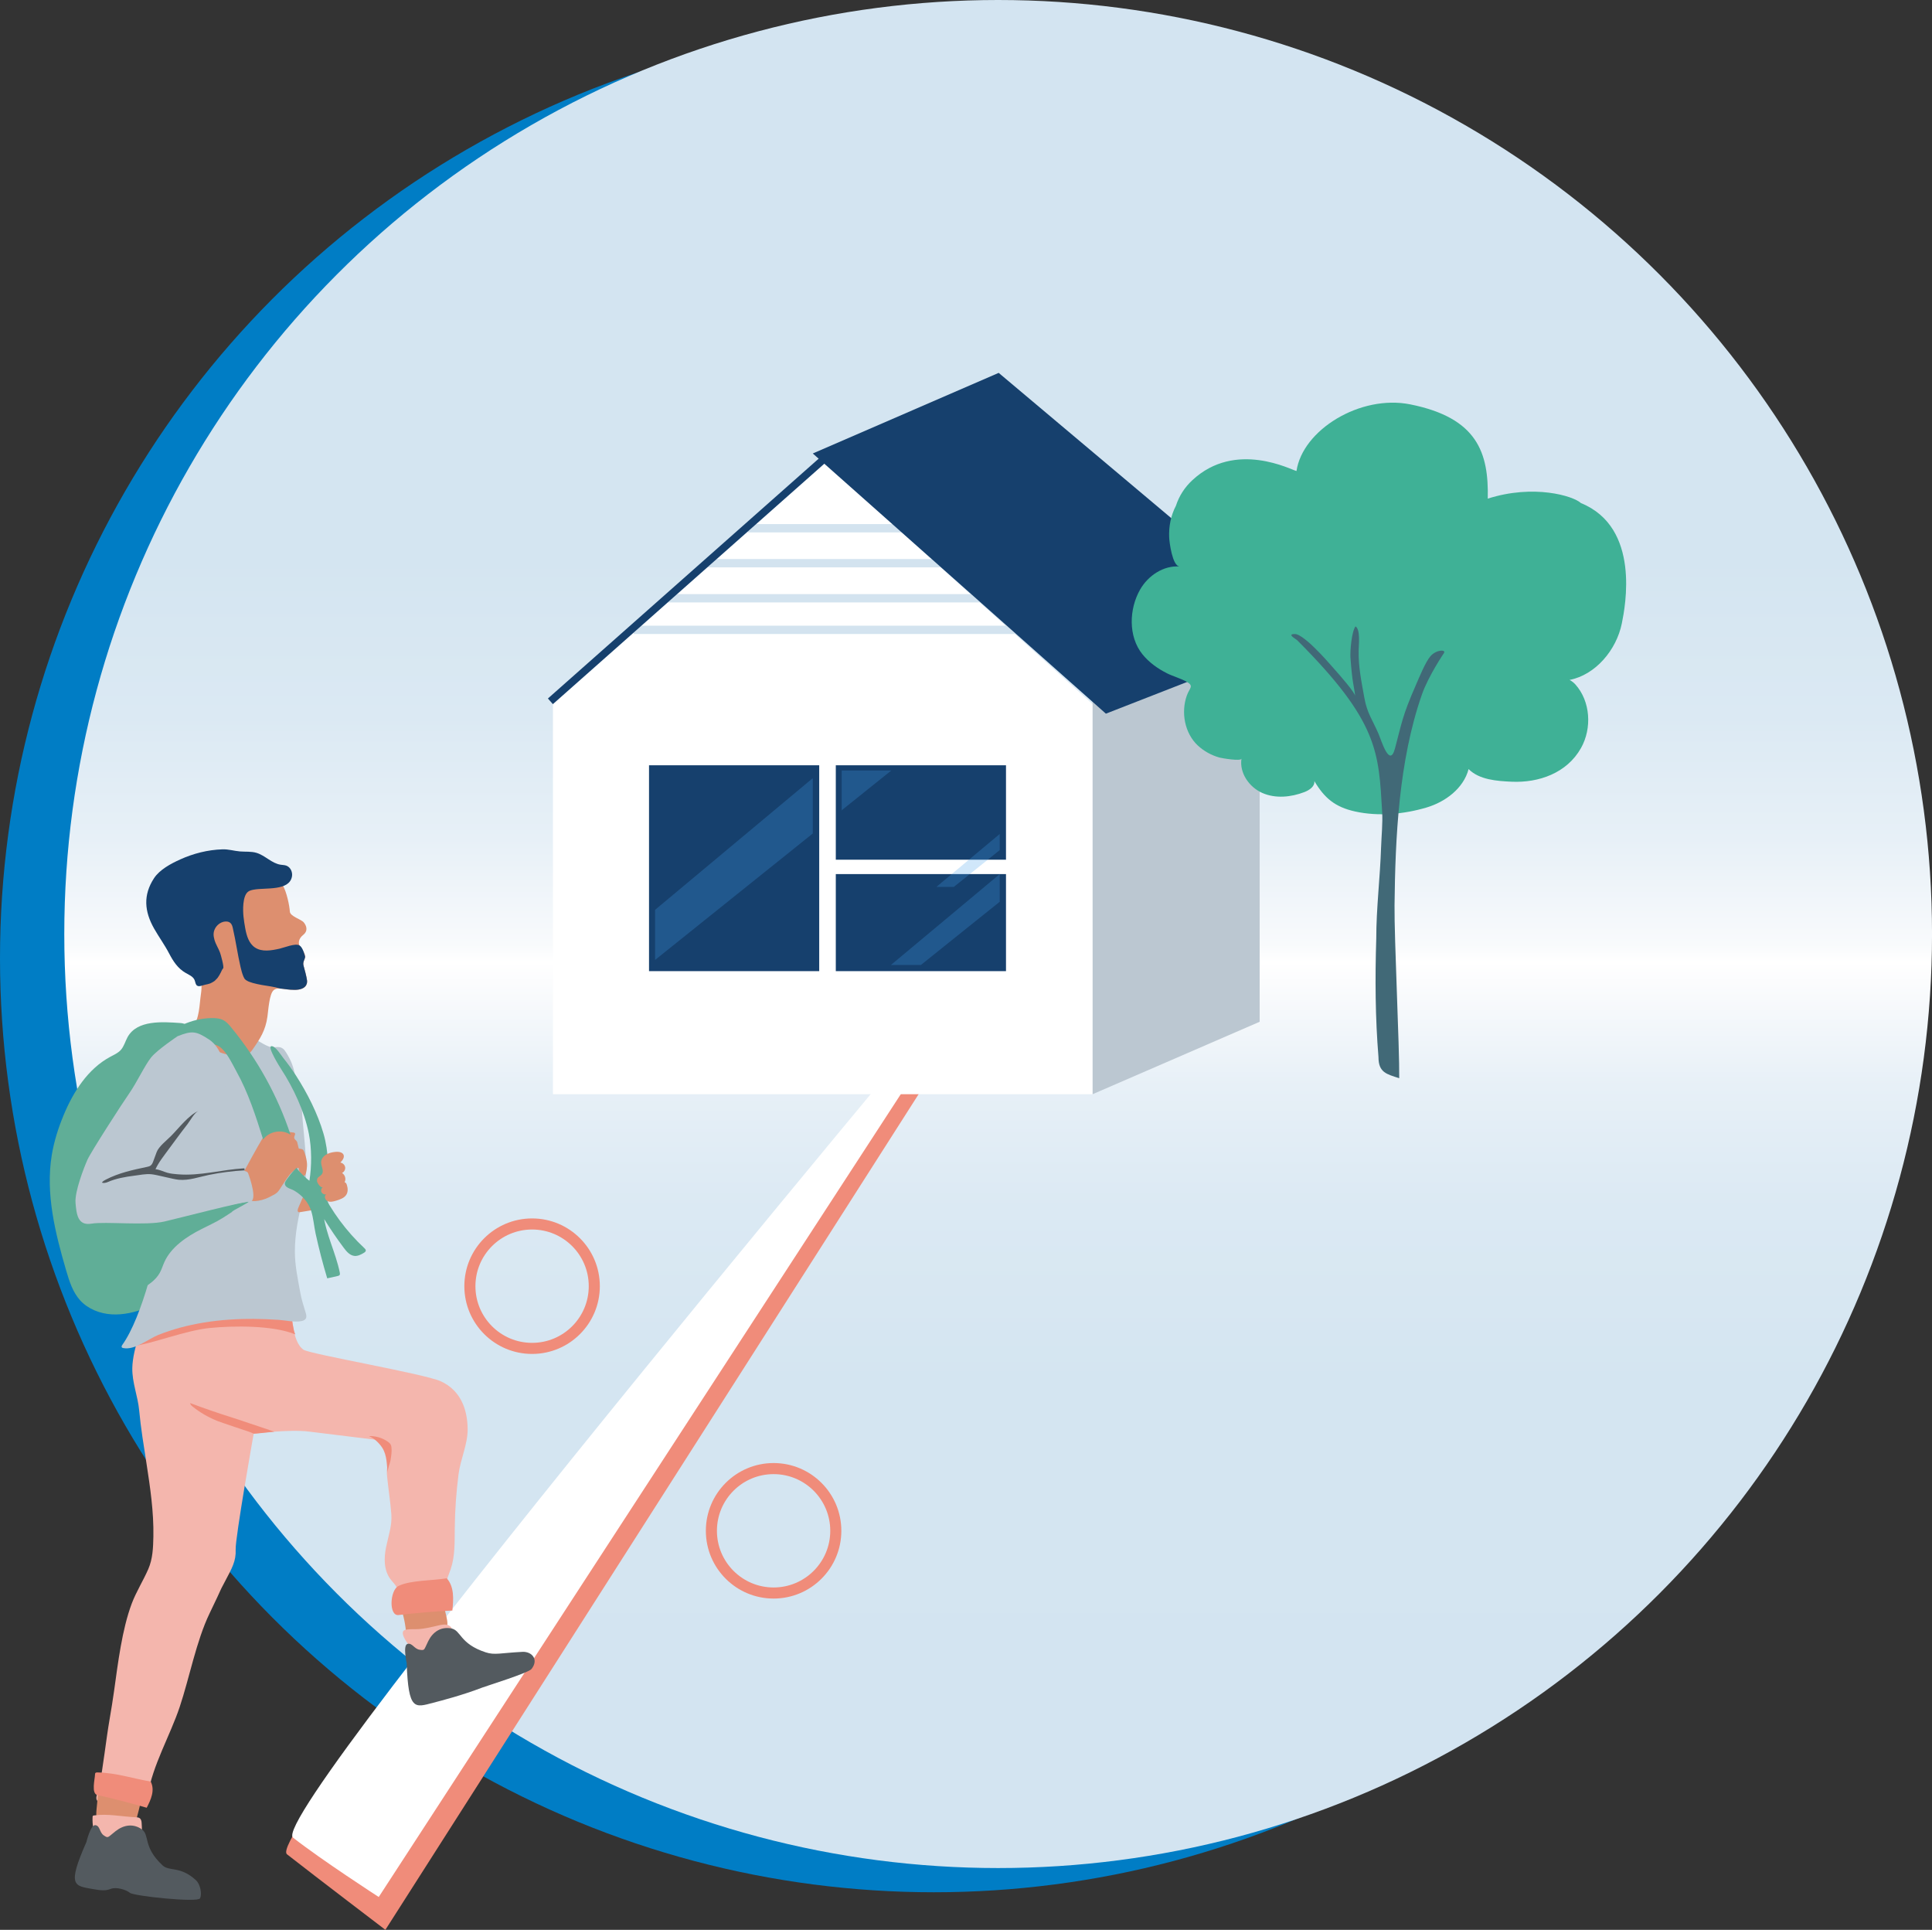 <svg xmlns="http://www.w3.org/2000/svg" xmlns:xlink="http://www.w3.org/1999/xlink" id="Layer_2" data-name="Layer 2" viewBox="0 0 697.58 696.68"><rect x="0" y="0" width="697.58" height="696.68" fill="#333333" stroke="none"/><defs><linearGradient id="linear-gradient" x1="360.4" y1="664.75" x2="360.4" y2="29.88" gradientUnits="userSpaceOnUse"><stop offset="0" stop-color="#d3e4f1"></stop><stop offset=".26" stop-color="#d4e5f1"></stop><stop offset=".36" stop-color="#dbe9f3"></stop><stop offset=".43" stop-color="#e7f0f7"></stop><stop offset=".48" stop-color="#f8fafc"></stop><stop offset=".5" stop-color="#fff"></stop><stop offset=".51" stop-color="#f8fafc"></stop><stop offset=".57" stop-color="#e7f0f7"></stop><stop offset=".64" stop-color="#dbe9f3"></stop><stop offset=".73" stop-color="#d4e5f1"></stop><stop offset="1" stop-color="#d3e4f1"></stop></linearGradient></defs><g id="Background"><circle cx="337.19" cy="345.93" r="337.19" style="fill: #007dc5; stroke-width: 0px;"></circle><circle cx="360.4" cy="337.19" r="337.19" style="fill: url(#linear-gradient); stroke-width: 0px;"></circle><g><g><path d="m362.63,346.52l-223.48,350.16s-25.08-19.09-35.53-27.27c-10.45-8.19,259.01-322.89,259.01-322.89Z" style="fill: #f08c7a; stroke-width: 0px;"></path><path d="m363.87,335.62l-227.12,349.21s-20.49-13.24-30.94-21.42c-10.45-8.19,258.07-327.78,258.07-327.78Z" style="fill: #fff; stroke-width: 0px;"></path></g><g><path d="m80.7,437.8c-1.84.53-3.82-.33-5.72-.52-3.4-.35-6.81-.69-10.21-1.04l-16.84-1.71c-2.76-.28-5.65-.6-7.97-2.12-3.83-2.49-5.09-7.78-3.85-12.15,1.25-4.37,4.53-7.9,8.17-10.64,3.65-2.74,7.73-4.86,11.44-7.51,8.51-6.08,11.58-20.63,11.96-30.32.02-.49.03-1-.21-1.43-.45-.81-1.54-.99-2.49-1.05-6.21-.42-15.43-1.17-18.9,5.06-.86,1.55-1.28,3.37-2.48,4.69-.99,1.1-2.4,1.71-3.71,2.41-8.17,4.36-13.43,12.68-16.96,21.2-1.92,4.63-3.44,9.43-4.25,14.37-2.27,13.93,1.25,28.12,5.23,41.68,1.12,3.84,2.37,7.81,5.08,10.77,2.85,3.1,7.09,4.74,11.31,5,4.22.26,8.44-.75,12.37-2.28,3.87-1.51,7.67-3.64,10.04-7.03,1.13-1.61,1.89-3.45,2.88-5.15,4.05-6.96,11.57-11.2,19.14-14.07,7.57-2.86,7.45-2.59,14.59-6.39.07-.67,8.26-3.45,8.33-4.12-17.22.07-22.54,1.08-26.95,2.35Z" style="fill: #60ae97; stroke-width: 0px;"></path><path d="m91.59,517.59s-6.68,37.64-6.5,41.8c.18,4.16-1.31,6.7-3.8,11.41-2.88,5.45,0,0-5.61,11.62-4.82,10-7.29,23.32-10.8,33.81-3.47,10.35-9.83,21.11-11.54,31.91-.05.29-.1.6-.32.81-.2.19-.49.24-.77.28-3.12.49-4.83.41-7.98.72-2.59.26-5.2.61-7.82.59-.29,0-.58-.01-.84-.12-1.83-.74-.06-3.85.17-5.05,1.6-8.29,2.4-16.62,3.82-24.89.58-3.36,1.13-6.74,1.6-10.12,1.37-9.83,2.86-22.12,6.36-31.44,1.63-4.33,4.15-8.25,5.98-12.47,1.61-3.69,1.76-7.71,1.84-11.78.16-8.87-1.15-17.7-2.5-26.45-.98-6.34-2.04-12.67-2.63-19.06-.48-5.15-2.57-10.04-2.48-15.27.13-7.1,4.34-18.94,9.43-24.98l5.1-6.04s14.09-.98,24.02,1.12,17.86,7.21,19.17,7.99c1.32.78-.3,2.93.28,6.66.59,3.73,1.58,7.03,3.79,8.61,2.21,1.58,43.71,8.71,49.58,11.4,7.15,3.28,9.64,10.02,9.71,17.3.05,5.38-2.59,10.84-3.28,16.22-.84,6.47-1.3,12.99-1.37,19.51-.06,4.91.14,10.03-1.46,14.76-1.52,4.5-3.13,7.19-2.99,12.11.01.33.03.68-.14.97-.19.33-.57.5-.94.64-4.22,1.61-8.83,1.11-13.28,1.29-.32.01-1.87-7.79-2.14-8.35-.54-1.13-1.52-2-2.28-3.01-2.41-3.23-2.37-7.61-1.58-11.52.83-4.07,2.21-7.79,1.91-11.9-.33-4.45-1.08-9.05-1.52-13.54-.07-.75-.15-1.51-.11-2.26.03-.67.16-1.34.28-2.01.37-1.97.73-3.93,1.1-5.9.07-.38.14-.78,0-1.14-.25-.68-1.06-.95-1.77-1.17-3.43-1.04,7.06.47-27.73-3.84-7.17-.89-19.98.77-19.98.77Z" style="fill: #f4b6ad; stroke-width: 0px;"></path><path d="m68.67,506.54c.02.51.47.92.91,1.27,2.65,2.13,5.71,3.89,9.02,5.21,1.35.53,10.43,3.56,11.23,3.82.37.12,1.44.54,1.77.74.11.07,7.44-.73,7.44-.73-.58-.24-8.49-2.86-9.03-3.05-2.24-.77-4.49-1.53-6.75-2.24-4.92-1.55-9.78-3.23-14.57-5.03Z" style="fill: #f08c7a; stroke-width: 0px;"></path><path d="m139.96,531.84c-.14-1.34.87-3.45,1.08-4.85.23-1.54.49-2.97.29-4.54-.03-.26-.07-.51-.17-.75-.21-.52-.66-.9-1.12-1.23-1.96-1.4-4.41-2.13-6.84-2.02,1.83.66,3.8,2.59,4.82,4.2,1.74,2.73,1.62,6.08,1.94,9.2Z" style="fill: #f08c7a; stroke-width: 0px;"></path><path d="m49.34,656.48c-.17.72-.3,1.37-.35,1.91-1.02.29-2.04.58-3.05.86-1.93.54-3.9,1.09-5.9.94-2-.15-4.06-1.16-4.86-2.95-.55-1.23-.44-2.63-.33-3.97.27-3.05.72-6.2.43-9.26-.03-.35-.07-.74.15-1.03.27-.35.79-.37,1.24-.35,3.24.13,11.72.26,13.67,3.31,1.51,2.37-.2,7.17-1.01,10.53Z" style="fill: #dd8f6f; stroke-width: 0px;"></path><path d="m161.53,586.39c-.02.28-.08.5-.19.64-.24.3-.63.41-1,.51-1.83.5-3.66,1-5.53,1.3-2.72.45-5.5.49-8.23.13-.29-3.33-1.16-7.14-2.52-10.22-.14-.33-.3-.69-.18-1.02.15-.41.64-.59,1.07-.71,3.12-.86,11.22-3.28,14.05-.97,1.14.94,1.32,3.67,1.57,4.97.17.87,1.09,3.9.97,5.36Z" style="fill: #dd8f6f; stroke-width: 0px;"></path><path d="m160.38,593.98c1.42-.66,2.37-1.02,2.81-2.43.62-1.96.51-4.63-2.05-5.03-.9-.14-1.82.05-2.7.25-2.55.58-5.09,1.26-7.7,1.36-1.31.05-2.63-.05-3.92.15-.41.06-.84.17-1.12.47-1.15,1.2,1.71,5.05,2.62,5.87,1.57,1.42,3.91,1.8,6.03,1.5,2.12-.31,4.09-1.22,6.03-2.12Z" style="fill: #f4b6ad; stroke-width: 0px;"></path><path d="m50.71,664.06c.87-1.05.48-4.64.43-5.97-.03-.65-.19-1.36-.73-1.73-.41-.28-.94-.31-1.44-.33-4.98-.2-10.09-1.37-15.06-.64-.13.02-.28.05-.37.14-.09.1-.1.24-.11.37-.15,2.71.3,6.23,2.14,8.38,1.4,1.64,3.74,2.36,5.97,2.37,2.23,0,4.4-.61,6.52-1.22.98-.28,2.02-.6,2.65-1.36Z" style="fill: #f4b6ad; stroke-width: 0px;"></path><path d="m48.04,485.96c7.14-.9,18.95-5.68,27.75-6.55,8.79-.87,22.93-.97,30.85,2.32-.9-1.65-.93-5.4-1.69-6.21-1.56-1.66-7.39-.75-9.84-.75-12-.04-24.05,1.21-35.83,3.69-3.72.79-7.81,1.82-10.06,5.01l-1.18,2.49Z" style="fill: #f08c7a; stroke-width: 0px;"></path><path d="m96.88,377.73c.3.11.59.2.86.26,1.44.3,3-.46,4.36.53.5.36.85.88,1.18,1.4,1.85,2.89,2.84,5.53,3.32,8.88.51,3.54,2.23,6.55,2.35,10.14.12,3.75.5,7.49.85,11.22.7,7.48,1.33,15.13-.45,22.53-1.56,6.51-2.91,12.54-2.88,19.27.02,5.01,1.07,9.8,1.96,14.72.45,2.47,1.19,4.79,1.93,7.19.22.72.43,1.54.03,2.18-.33.53-.99.78-1.61.89-2.54.46-5.57-.28-8.13-.46-2.99-.21-5.98-.33-8.98-.35-5.99-.04-11.99.34-17.9,1.29-.24.04-.47.08-.71.12-5.43.92-10.78,2.33-15.89,4.37-3.67,1.46-8.5,5.59-12.68,4.75-.18-.04-.37-.09-.49-.23-.23-.27-.02-.67.19-.96,7.11-9.97,13.34-34.67,14.22-46.4.13-1.73.16-3.46.18-5.19.02-1.93.13-3.75-.69-5.51-.76-1.64-1.47-3.29-1.96-5.03-.27-.97-.61-1.99-.55-3.01.05-.8.34-1.56.68-2.29.89-1.9,2.16-3.73,3.25-5.52,1.17-1.93,2.69-3.64,4.18-5.34,2.31-2.63,4.99-5.18,7.03-7.99,2.09-2.88,3.6-6.39,5.34-9.48.65-1.15,1.3-2.34,1.43-3.64.19-1.88-.75-3.68-1.01-5.55-.42-3.08,1.19-6.34,3.92-7.94,4.18-2.44,9.5,1.22,13.07,3.24,1.02.58,2.37,1.43,3.6,1.9Z" style="fill: #bbc7d1; stroke: #bbc7d1; stroke-miterlimit: 10; stroke-width: 0px;"></path><path d="m88.21,422.71s4.83-8.92,6.57-11.75c1.74-2.84,2.55-3.5,4.31-3.59,1.76-.09,4.31,1.01,5.52,1.3s2.41-.09,1.78,1.3c-.63,1.38.74,1.54.94,2.44.2.9.55,2.24.55,2.24,0,0,1.13.05,1.55.43s1.57,3.75,1.43,5.83c-.14,2.09-.46,3.43-1.07,3.57s-1.26-.5-1.71-1.66c-.45-1.16.21-1.79-1.45-.61-1.66,1.18-2.37,2.13-4.45,5.31-2.08,3.17-1.64,2.98-4.96,4.67-3.32,1.69-8.05,2.01-6.72.18,1.33-1.83-1.89-7.23-2.3-9.66Z" style="fill: #dd8f6f; stroke-width: 0px;"></path><path d="m64.6,320.82c1.2-2.71,3.11-5.12,5.58-6.83,1.77-1.22,3.78-2.07,5.83-2.75,4.92-1.65,10.46-2.36,15.54-1.01,4.95,1.31,7.87,5.24,10.51,9.35,1.45,2.26,2.51,7.65,2.59,9.46.08,1.8,4.09,2.79,5.04,3.96.95,1.17,1.66,3.01-.22,4.51-1.88,1.5-1.8,3.3-1.15,4.15.65.84,1.99,2.72,1.87,3.77-.13,1.05-.94,1.87-.58,3.19.36,1.32,1.09,3.97,1.26,5.35.17,1.37-.53,3.38-4.48,3.39-3.95.01-6.16-1.23-7.65.17-1.49,1.4-1.84,6.96-2.18,9.48-.69,5.02-2.67,8.05-5.53,12.12-4.55,6.49-24.35-3.87-21.64-7.73,2.75-3.92,2.55-8.49,3.18-12.69.73-4.88-.6-10.54-3-14.93-1.07-1.95-2.46-3.71-3.58-5.63-2.26-3.9-3.32-8.5-2.66-12.93.23-1.51.66-3,1.28-4.4Z" style="fill: #dd8f6f; stroke-width: 0px;"></path><path d="m108.42,341.53c-.11-.11-.24-.19-.36-.26-1.48-.81-5.44.83-7.11,1.21-2.99.67-6.38,1.27-8.9-.43-2.2-1.48-3-4.23-3.48-6.79-.27-1.44-.49-2.89-.65-4.35-.24-2.19-.38-7.46,1.65-9,.59-.44,1.34-.61,2.08-.74,4.18-.79,12.81.58,13.77-4.75.28-1.57-.51-3.37-2.05-3.92-.65-.23-1.36-.22-2.04-.33-3.24-.49-5.58-3.34-8.71-4.28-1.93-.58-3.94-.35-5.92-.51-2.24-.18-4.11-.84-6.41-.76-5.28.17-10.46,1.49-15.24,3.65-3.31,1.5-7.4,3.66-9.44,6.78-3.98,6.07-3.48,11.97.03,18.17,1.73,3.05,3.82,5.9,5.44,9.02,1.45,2.78,3.13,5.39,5.98,7.01,1.2.68,2.62,1.26,3.17,2.5.25.56.29,1.2.61,1.73.69,1.13,2.27.17,3.28,0,.6-.1,1.19-.25,1.77-.45.52-.24,1.01-.5,1.48-.82.1-.09.2-.17.3-.26.25-.23.49-.47.71-.72.08-.08.15-.17.25-.3.2-.28.39-.58.57-.88.18-.31.35-.62.51-.94.06-.11.11-.23.16-.34.01-.03.02-.05.04-.09.17-.44.4-.8.67-1.13.39-.47-.87-4.91-1.11-5.58-.58-1.62-1.57-3.02-2.04-4.71-.19-.68-.33-1.38-.31-2.09.05-1.96,1.51-3.81,3.44-4.36.91-.26,2-.21,2.68.44.51.49.69,1.2.84,1.88,1.07,4.63,1.69,9.28,2.76,13.91.27,1.17.58,2.37,1.04,3.48.06.09.26.5.29.57.05.1.11.2.17.3.13.11.28.23.37.37.03.02.06.04.09.06.25.14.48.29.74.42.07.03.27.12.38.17.44.17.89.32,1.35.45,1.1.31,2.23.54,3.35.74,2.13.38,4.31.6,6.38,1.23.03.01.06.03.1.04,1.32.08,3,.48,5.28.47,3.95-.01,4.65-2.02,4.48-3.39-.17-1.37-.89-4.02-1.26-5.35-.36-1.32.45-2.14.58-3.19-.28-1.01-.8-3.01-1.76-3.89Z" style="fill: #16406d; stroke-width: 0px;"></path><path d="m64.24,439.14c-1.69.26-3.39.46-5.11.58-1.44.1-2.96.22-4.17.94-1.08.64-1.76,1.68-2.38,2.69-5.18,8.26-9.82,16.78-13.91,25.5-.81,1.73,3.98-.52,4.04-.54,2.72-.85,5.27-1.43,7.81-2.73,2.89-1.48,5.66-3.39,7.14-6.03.71-1.26,1.1-2.63,1.69-3.94,2.4-5.34,7.87-9.14,13.54-11.97,5.67-2.84,5.61-2.63,10.82-6.08-.02-.48,6.15-3.32,6.12-3.8-8.77,1.23-17.06,4.08-25.59,5.39Z" style="fill: #60ae97; stroke-width: 0px;"></path><path d="m83.39,370.79c-.74-.9-1.52-1.8-2.54-2.39-1.35-.77-2.97-.9-4.54-.87-3.56.07-7.08.92-10.3,2.38-.61,1.38-1.41,2.67-2.38,3.86.9,1.67,1.68,3.45,2.16,5.47.18-.12.34-.28.53-.38,2.78-1.52,9.11-2.74,12.17-1.42,2.96,1.28,5.35,6.62,6.82,9.25,4.35,7.77,7.06,16.29,9.72,24.71,2.07-3.03,6.85-3.87,9.88-1.73-4.66-14.09-12-27.34-21.53-38.88Z" style="fill: #60ae97; stroke-width: 0px;"></path><path d="m64.12,374.08s-7.25,4.85-9.5,7.59c-2.25,2.74-5.23,9.13-7.87,12.91-2.64,3.78-13.93,21.28-15.18,24.1-1.25,2.82-4.64,11.52-4.3,15.55.34,4.03.76,8.36,5.74,7.52,4.99-.85,19.68.79,26.43-.79s27.8-7.12,30.71-7.16c2.91-.05.31-7.98-.58-10.3-.9-2.32-13.25.24-19.78,1.45-6.52,1.2-11.34-2.22-14.56-2.1-3.22.12-.8-.29,11-16.35,5.52-7.52,15.76-10.97,15.46-16.27-.3-5.31-1.61-11.96-6.25-14.99-4.64-3.03-6.09-3.23-11.32-1.16Z" style="fill: #bbc7d1; stroke: #bbc7d1; stroke-miterlimit: 10; stroke-width: 0px;"></path><path d="m57.02,420.42c.82-1.39,1.82-2.74,2.76-4.01,1.3-1.75,2.59-3.52,3.89-5.27,1.31-1.77,2.64-3.54,4-5.28.93-1.19,2.53-4.17,3.93-4.8-3.56,1.6-7.06,6.24-9.86,9.06-1.59,1.6-4.42,3.75-5.19,5.83-.39,1.06-.78,2.11-1.17,3.17-.23.63-.49,1.3-1.05,1.69-.38.26-.85.36-1.3.46-5.15,1.08-10.13,2.15-14.83,4.58-2.8,1.45-.42,1.37.6.92,3.03-1.34,6.42-1.92,9.7-2.34,2.03-.26,4.1-.71,6.16-.52s7.75,1.79,9.86,1.99c3.78.34,7.27-1.01,10.93-1.75,4.24-.86,8.55-1.41,12.88-1.65-.04-.24-.07-.48-.11-.73-8.13.44-15.88,2.84-24.05,2.16-1.26-.11-2.54-.21-3.76-.56-1.43-.41-2.78-1.14-4.27-1.27.26-.57.56-1.13.89-1.69Z" style="fill: #535a5f; stroke-width: 0px;"></path><path d="m107.62,436.25c-.19.48-.27,1.18.22,1.35.15.05.32.03.48,0,1.43-.21,2.84-.44,4.26-.7.12-.02.26-.06.3-.17.02-.06,0-.13,0-.2-.07-.26-.14-.53-.21-.79-.13-.46-.27-.91-.49-1.33-.36-.69-.93-1.26-1.48-1.82-.23-.23-.47-.47-.74-.66-.06-.04-.12-.07-.19-.08-.12,0-.2.1-.26.2-.41.62-.61,1.31-.92,1.97-.34.73-.67,1.47-.96,2.23Z" style="fill: #dd8f6f; stroke-width: 0px;"></path><path d="m116.79,438.46c.92,7.18,4.43,13.81,5.89,20.91.07.32.12.69-.08.94-.17.22-.46.29-.73.35-1.24.28-2.48.55-3.72.83-1.61-5.34-3.01-10.74-4.2-16.18-.58-2.67-.78-5.61-1.61-8.21-.99-3.11-3.35-5.69-6.21-7.33-1.21-.7-3.51-.97-3.26-2.77.1-.74,3.61-5.2,4.32-5.4-.46.13,3.91,4.38,4.53,4.65.85-5.36.86-11.61-.22-17.04-1.6-8.02-5.55-16.45-10.02-23.31-.39-.6-5.07-8.03-3.51-8.22,1.45-.18,3.6,3.38,4.38,4.34,1.61,2.01,3.12,4.09,4.51,6.25,4.08,6.32,7.87,13.78,9.95,20.99,1.92,6.63,1.89,13.71,1.48,20.53-.15,2.43-.64,3.12.69,5.32,1.15,1.9,2.39,3.74,3.71,5.53,2.64,3.57,5.62,6.91,8.88,9.96.25.23.52.51.51.84-.01.38-.38.65-.71.85-1.02.61-2.14,1.2-3.33,1.11-1.68-.14-2.91-1.57-3.91-2.91-2.52-3.36-4.88-6.84-7.09-10.4-.69-1.12-1.39-2.31-1.45-3.62" style="fill: #60ae97; stroke-width: 0px;"></path><path d="m124.62,421.33c.14.84-.34,1.76-1.13,2.12,1.11.67,1.55,2.22.93,3.34.44.07.68.54.81.95.37,1.15.47,2.47-.15,3.51-.74,1.24-2.27,1.76-3.67,2.19-1.01.31-2.12.61-3.08.2-.97-.41-1.43-1.9-.54-2.46-.68.16-1.45-.22-1.73-.84-.28-.62-.04-1.43.54-1.81-.81.53-2.04-1.51-2.12-2.03-.23-1.64,1.03-1.62,1.72-2.59,1.12-1.55-.97-3.49.03-5.51.87-1.75,3.07-2.4,4.91-2.56,3.11-.28,4,1.71,1.76,3.82.83.2,1.56.82,1.71,1.67Z" style="fill: #dd8f6f; stroke-width: 0px;"></path><path d="m146.85,600.42s-1.45-6.42.25-6.94c1.7-.52,2.44,1.79,4.4,2.09,1.96.29,1.5.17,3.13-3.12,1.63-3.29,4.48-5.24,8.21-4.6,3.72.64,2.98,5.53,12.55,8.66,3.23,1.06,5.38.22,13.25-.18,3.24-.17,6.03,2.61,3.29,6.17-1.1,1.43-15.97,6.03-17.71,6.69-7.39,2.83-14.56,4.67-17.81,5.52-6.62,1.72-8.95,3.04-9.57-14.3Z" style="fill: #535a5f; stroke-width: 0px;"></path><path d="m161.3,569.77c2.75,3.05,2.47,7.61,2.03,11.65-6.49.31-12.96.85-19.41,1.62-3.59.43-3.18-8.94-.05-10.49,4.34-2.15,12.58-1.91,17.43-2.78Z" style="fill: #f08c7a; stroke-width: 0px;"></path><path d="m54.42,643.16c1.6,3.14.07,6.52-1.45,9.45-5.87-1.71-11.79-3.23-17.75-4.57-2.36-.47-.96-5.76-.92-7.38,0-.22.02-.46.17-.62.17-.17.45-.18.7-.18,6.71.13,12.72,2.17,19.25,3.3Z" style="fill: #f08c7a; stroke-width: 0px;"></path><path d="m31.18,665.07s1.5-6.41,3.26-6.17c1.76.24,1.42,2.64,3.06,3.71,1.64,1.08,1.28.78,4.2-1.52s6.35-2.87,9.44-.74c3.09,2.13.27,6.24,7.55,13.06,2.46,2.3,6.31.1,12.06,5.35,1.54,1.41,2.29,4.96,1.46,6.56-.82,1.6-23.87-.82-25.29-1.99-1.43-1.17-4.94-2.18-6.83-1.46s-3.22.69-6.53.1c-6.74-1.2-9.43-.97-2.39-16.91Z" style="fill: #535a5f; stroke-width: 0px;"></path></g></g><polygon points="199.65 254.19 297.87 167.19 394.51 254.19 394.51 395.01 199.65 395.01 199.65 254.19" style="fill: #fff; stroke-width: 0px;"></polygon><polygon points="454.82 368.87 394.51 395.01 394.51 251.83 454.82 225.69 454.82 368.87" style="fill: #bbc7d1; stroke: #bbc7d1; stroke-miterlimit: 10; stroke-width: 0px;"></polygon><rect x="234.34" y="276.27" width="61.45" height="74.32" style="fill: #16406d; stroke-width: 0px;"></rect><rect x="301.78" y="276.27" width="61.45" height="34.09" style="fill: #16406d; stroke-width: 0px;"></rect><rect x="301.78" y="315.55" width="61.45" height="35.04" style="fill: #16406d; stroke-width: 0px;"></rect><line x1="270" y1="190.7" x2="325.93" y2="190.7" style="fill: none; stroke: #d3e3ef; stroke-miterlimit: 10; stroke-width: 3px;"></line><line x1="255.54" y1="203.32" x2="339.8" y2="203.32" style="fill: none; stroke: #d3e3ef; stroke-miterlimit: 10; stroke-width: 3px;"></line><line x1="241.01" y1="215.98" x2="354.47" y2="215.98" style="fill: none; stroke: #d3e3ef; stroke-miterlimit: 10; stroke-width: 3px;"></line><line x1="228.76" y1="227.38" x2="366.36" y2="227.38" style="fill: none; stroke: #d3e3ef; stroke-miterlimit: 10; stroke-width: 3px;"></line><polygon points="472.72 228.97 399.3 257.64 293.47 163.71 360.59 134.61 472.72 228.97" style="fill: #16406d; stroke-width: 0px;"></polygon><rect x="246.51" y="144.07" width="2.71" height="131.21" transform="translate(240.47 -114.89) rotate(48.47)" style="fill: #16406d; stroke-width: 0px;"></rect><polygon points="293.47 280.91 236.52 328.46 236.52 346.55 293.47 300.9 293.47 280.91" style="fill: #45a0ee; opacity: .25; stroke-width: 0px;"></polygon><polygon points="360.97 315.55 350.55 324.26 321.67 348.37 332.5 348.37 349.73 334.55 360.97 325.54 360.97 315.55" style="fill: #45a0ee; opacity: .25; stroke-width: 0px;"></polygon><polygon points="360.97 301.07 354.9 306.14 338.09 320.18 344.39 320.18 354.43 312.14 360.97 306.89 360.97 301.07" style="fill: #45a0ee; opacity: .25; stroke-width: 0px;"></polygon><polygon points="303.91 278.16 303.91 292.42 303.64 292.73 321.82 278.16 303.91 278.16" style="fill: #45a0ee; opacity: .25; stroke-width: 0px;"></polygon><path d="m570.77,181.57c-2.77-2.54-17.02-6.86-33.59-1.56.38-16.56-3.74-29.18-27.99-34.03-18.07-3.61-38.88,9.24-41.07,24.06-1.75-.33-21.96-11.25-37.59,3.3-2.8,2.6-4.78,5.68-5.94,9.24-1.86,3.54-2.61,7.47-2.44,11.45.08,1.75,1.15,10.28,3.74,10.47-5.77-.41-11.32,3.27-14.21,8.29-4.02,6.99-4.38,16.96.81,23.4,2.37,2.94,5.55,5.21,8.91,6.89,2.22,1.11,4.98,1.85,7.07,3.04,2.74,1.56,1.06,2.17.05,4.98-2.16,6.05-.79,13.58,3.96,18.02,2.2,2.05,4.93,3.55,7.83,4.36.75.21,7.79,1.44,7.95.39-.81,5.14,2.77,10.31,7.54,12.4,4.76,2.09,10.35,1.53,15.21-.34,1.79-.69,3.81-2.07,3.55-3.97,3.65,6.17,7.5,9.39,14.73,10.99,8.38,1.85,17.62.99,25.8-1.44,6.69-1.99,13.33-6.83,15.17-13.87,3.87,3.9,10.29,4.32,15.53,4.56,9.83.45,19.97-3.12,25.05-12.14,4.03-7.16,3.44-16.89-2.04-23-.56-.63-1.3-1.18-2.08-1.61,9.33-1.8,16.92-10.77,18.87-20.4,1.21-5.99,6.87-34.68-14.82-43.46Z" style="fill: #3fb196; stroke-width: 0px;"></path><path d="m521.37,235.75s-5.58,8.18-7.97,14.99c-8.39,24-9.61,51.86-9.88,76.03-.13,11.87,1.81,51.26,1.69,62.47-4.54-1.47-7.49-2.04-7.49-7.61-1.16-14.22-1.25-28.51-.8-42.77,0-10.97,1.38-21.94,1.74-32.9.14-4.18.63-8.75.39-12.88-1.29-21.48-1.16-32.42-30.65-61.92-.57-.57-3.98-2.3-.8-2.27,1.82.02,5.62,3.57,6.91,4.83,3.25,3.19,4.88,5.15,6.78,7.27,2.9,3.24,7.87,8.98,8.03,10.29-.48-3.99-1.05-4.55-1.72-13.93-.16-2.28.43-9.42,1.83-11.22,1.81,1.07,1.17,6.58,1.13,8.68-.13,5.94,1.02,11.24,2.06,17.09,1,5.61,2.89,7.85,5.13,13.04,1,2.32,4,12.47,5.92,5.29,2.49-9.3,2.63-11.72,7.57-22.96,1.06-2.42,3.42-8.27,5.24-10.37,2.17-2.49,5.75-2.43,4.88-1.15Z" style="fill: #416977; stroke-width: 0px;"></path><circle cx="192.12" cy="464.32" r="22.46" style="fill: none; stroke: #f08c7a; stroke-miterlimit: 10; stroke-width: 4px;"></circle><circle cx="279.32" cy="552.63" r="22.46" style="fill: none; stroke: #f08c7a; stroke-miterlimit: 10; stroke-width: 4px;"></circle></g></svg>